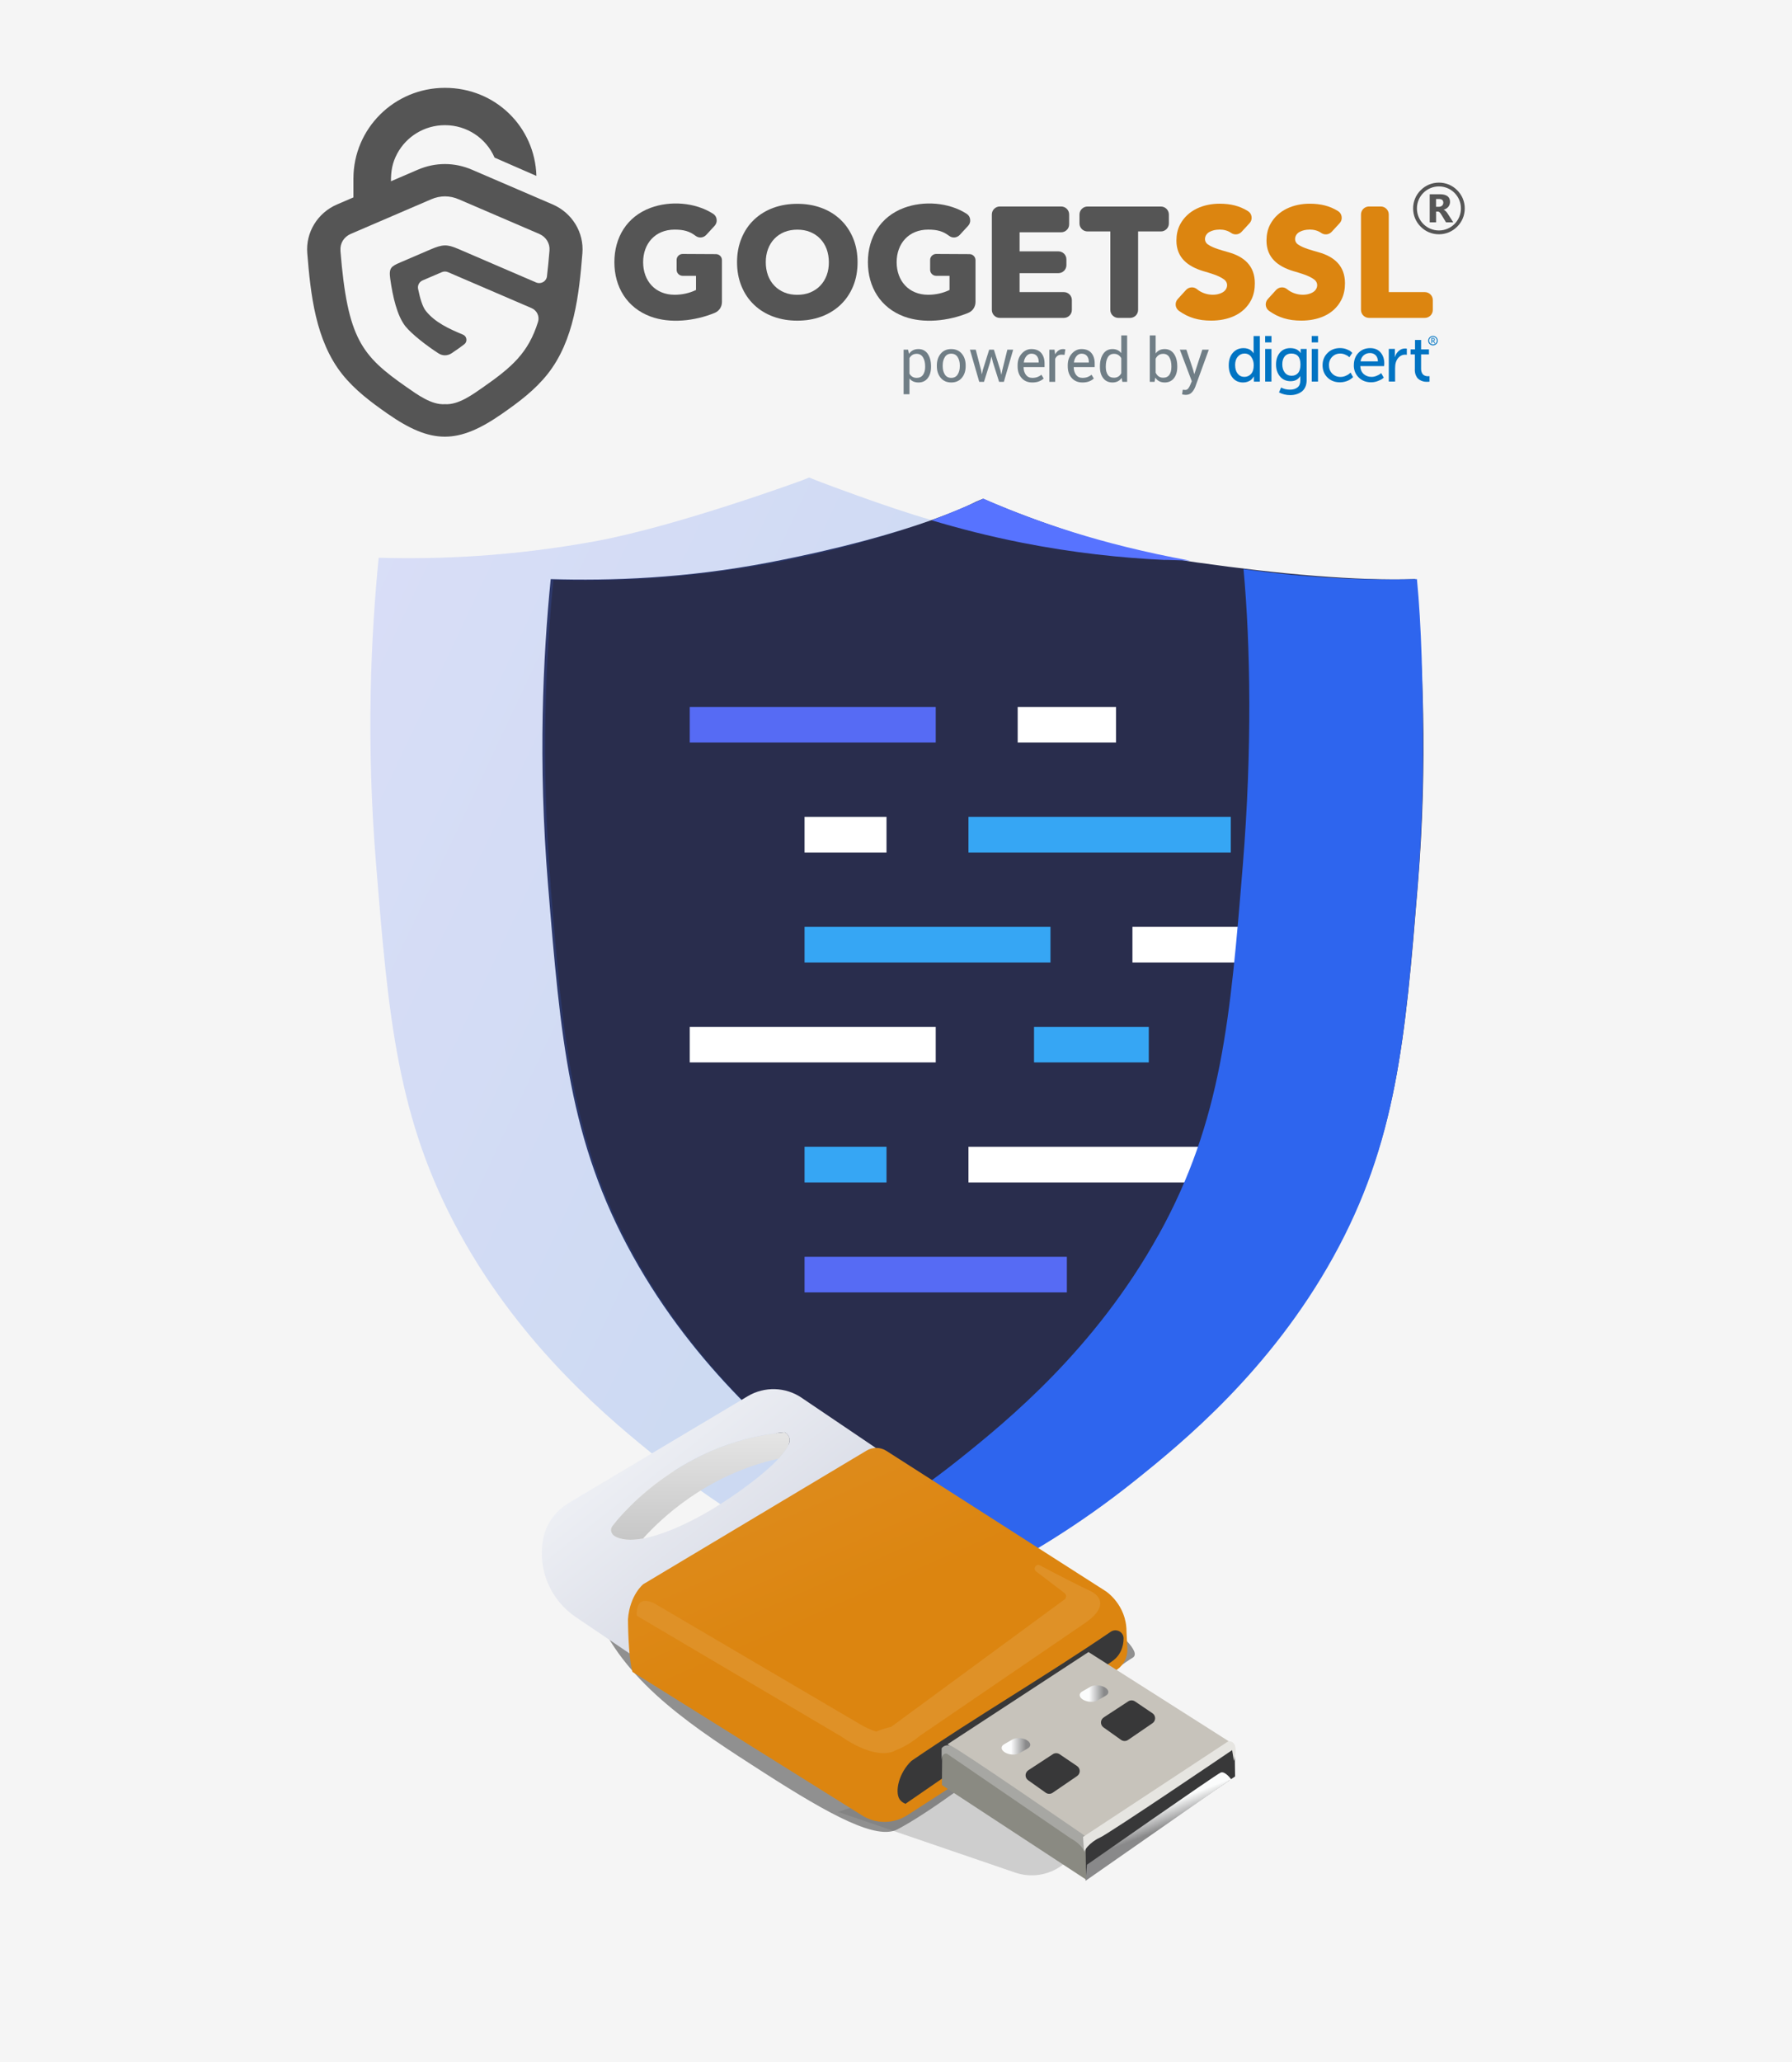 <?xml version="1.0" encoding="UTF-8"?>
<!-- Generator: Adobe Illustrator 27.6.1, SVG Export Plug-In . SVG Version: 6.00 Build 0)  -->
<svg xmlns="http://www.w3.org/2000/svg" xmlns:xlink="http://www.w3.org/1999/xlink" version="1.1" id="Layer_2_00000010300990380060117450000002354460299787698328_" x="0px" y="0px" width="387px" height="445px" viewBox="0 0 387 445" style="enable-background:new 0 0 387 445;" xml:space="preserve">
<style type="text/css">
	.st0{opacity:0.26;fill:#D8D8D8;enable-background:new    ;}
	.st1{fill-rule:evenodd;clip-rule:evenodd;fill:#292D4D;}
	.st2{fill-rule:evenodd;clip-rule:evenodd;fill:#566BF4;}
	.st3{fill-rule:evenodd;clip-rule:evenodd;fill:#FFFFFF;}
	.st4{fill-rule:evenodd;clip-rule:evenodd;fill:#36A6F4;}
	.st5{fill-rule:evenodd;clip-rule:evenodd;fill:#5773FF;}
	.st6{fill-rule:evenodd;clip-rule:evenodd;fill:#2E65EE;}
	
		.st7{opacity:0.18;fill-rule:evenodd;clip-rule:evenodd;fill:url(#Fill-17_00000170240050832579523620000005109008984971096480_);enable-background:new    ;}
	.st8{opacity:0.7;fill-rule:evenodd;clip-rule:evenodd;fill:#666666;enable-background:new    ;}
	.st9{opacity:0.27;fill-rule:evenodd;clip-rule:evenodd;fill:#666666;enable-background:new    ;}
	.st10{fill-rule:evenodd;clip-rule:evenodd;fill:url(#Combined-Shape_00000111913595130502713430000015078188736250398346_);}
	.st11{fill-rule:evenodd;clip-rule:evenodd;fill:url(#Fill-4_00000142860023259063198380000003500348774737344662_);}
	.st12{fill-rule:evenodd;clip-rule:evenodd;fill:url(#Fill-6-2_00000089556227772662261110000002592718036427102118_);}
	.st13{fill-rule:evenodd;clip-rule:evenodd;fill:url(#Fill-8-2_00000015347303061152968530000010577912731857819785_);}
	.st14{fill-rule:evenodd;clip-rule:evenodd;fill:url(#Fill-10-2_00000042735262592944582630000011680418531621466004_);}
	.st15{fill-rule:evenodd;clip-rule:evenodd;fill:#383839;}
	.st16{fill-rule:evenodd;clip-rule:evenodd;fill:#C7C3BB;}
	.st17{fill-rule:evenodd;clip-rule:evenodd;fill:url(#Fill-18_00000064354016641101087400000002543459255051073723_);}
	.st18{fill-rule:evenodd;clip-rule:evenodd;fill:#8A8A82;}
	.st19{fill-rule:evenodd;clip-rule:evenodd;fill:#A7A7A3;}
	.st20{fill-rule:evenodd;clip-rule:evenodd;fill:#E6E5E1;}
	.st21{fill-rule:evenodd;clip-rule:evenodd;fill:url(#Fill-31_00000176028059562446852840000009451772454044090555_);}
	.st22{fill-rule:evenodd;clip-rule:evenodd;fill:url(#Fill-33_00000003076657180372939860000007680705922768686743_);}
	.st23{fill-rule:evenodd;clip-rule:evenodd;fill:#DC8510;}
	.st24{fill-rule:evenodd;clip-rule:evenodd;fill:#555555;}
	.st25{fill:#0174C3;}
	.st26{enable-background:new    ;}
	.st27{fill:#707E86;}
</style>
<g id="Layer_1-2">
	<g>
		<rect id="bg" class="st0" width="387" height="445"></rect>
		<g id="logoCSS">
			<g id="Logo-color">
				<path id="Fill-1" class="st1" d="M212.57,340.38c8.6-4.41,20.09-11.1,32.39-20.95c10.22-8.18,29.28-23.71,42.99-48.46      c13.74-24.8,15.56-47.02,18.26-80.17c2.15-26.44,1.08-48.99-0.59-65.81c-12.88,0.38-28.83-1.02-47.12-3.59      c-21.82-3.05-44.75-13.13-44.75-13.13l-1.48-0.61l-1.47,0.61c0,0-13.07,7.06-44.75,13.13c-18.13,3.47-34.24,3.97-47.12,3.59      c-1.67,16.82-2.75,39.37-0.59,65.81c2.71,33.15,4.52,55.37,18.27,80.17c13.71,24.75,32.77,40.28,42.99,48.46      c12.3,9.85,23.79,16.54,32.4,20.95"></path>
				<polygon id="Fill-3" class="st2" points="148.96,160.27 202.08,160.27 202.08,152.58 148.96,152.58     "></polygon>
				<polygon id="Fill-5" class="st3" points="219.78,160.27 241.02,160.27 241.02,152.58 219.78,152.58     "></polygon>
				<polygon id="Fill-6" class="st3" points="173.75,184 191.45,184 191.45,176.31 173.75,176.31     "></polygon>
				<polygon id="Fill-7" class="st4" points="209.15,184 265.8,184 265.8,176.31 209.15,176.31     "></polygon>
				<polygon id="Fill-8" class="st4" points="173.75,207.74 226.86,207.74 226.86,200.05 173.75,200.05     "></polygon>
				<polygon id="Fill-9" class="st3" points="244.56,207.74 279.96,207.74 279.96,200.05 244.56,200.05     "></polygon>
				<polygon id="Fill-10" class="st3" points="148.96,229.31 202.08,229.31 202.08,221.63 148.96,221.63     "></polygon>
				<polygon id="Fill-11" class="st4" points="223.31,229.31 248.09,229.31 248.09,221.63 223.31,221.63     "></polygon>
				<polygon id="Fill-12" class="st4" points="173.75,255.21 191.45,255.21 191.45,247.52 173.75,247.52     "></polygon>
				<polygon id="Fill-13" class="st3" points="209.15,255.21 265.8,255.21 265.8,247.52 209.15,247.52     "></polygon>
				<polygon id="Fill-14" class="st2" points="173.75,278.94 230.4,278.94 230.4,271.26 173.75,271.26     "></polygon>
				<path id="Fill-15" class="st5" d="M212.41,107.62c0,0-0.65,0.29-1.47,0.65c-3.03,1.37-6.3,2.7-9.75,4.02      c6.06,1.82,12.54,3.47,19.46,4.84c11.2,2.21,21.61,3.3,30.94,3.73c-0.37-0.09,5.68,0.2,5.31,0.13      c-19.42-3.56-32.93-8.41-43.04-12.71c-0.62-0.27-0.82-0.38-1.46-0.65"></path>
				<path id="Fill-16" class="st6" d="M250.2,266.52c-13.66,24.65-32.64,40.11-42.82,48.26c-6.04,4.83-11.88,8.89-17.27,12.3      c8.36,5.84,16.02,10.19,22.18,13.34h0.56c8.57-4.39,20.01-11.04,32.26-20.85c10.18-8.15,29.16-23.62,42.82-48.25      c13.68-24.71,15.49-46.83,18.19-79.83c0.83-10.26,1.18-19.92,1.2-28.89v-1.21c-0.02-13.55-0.34-26.47-1.32-36.4      c-10.55,0.31-23.22-0.17-37.45-2.16c1.51,16.44,1.88,38.92-0.15,63.88c-2.7,33.01-4.5,55.13-18.19,79.82"></path>
				
					<linearGradient id="Fill-17_00000018219654765964799600000005459851683704282503_" gradientUnits="userSpaceOnUse" x1="-60.412" y1="150.827" x2="-61.392" y2="149.947" gradientTransform="matrix(121.19 0 0 232.7 7531.82 -34804.355)">
					<stop offset="0" style="stop-color:#0056DC"></stop>
					<stop offset="1" style="stop-color:#5773FF"></stop>
				</linearGradient>
				
					<path id="Fill-17" style="opacity:0.18;fill-rule:evenodd;clip-rule:evenodd;fill:url(#Fill-17_00000018219654765964799600000005459851683704282503_);enable-background:new    ;" d="      M118.93,191c-2.15-26.44-1.08-48.99,0.59-65.81c12.82,0.38,28.84-0.26,46.92-3.59c13.13-2.42,24.76-5.78,34.74-9.35      c-9.4-2.63-24.97-8.59-24.97-8.59l-1.47-0.6l-1.47,0.6c0,0-26.86,9.86-44.56,13.13c-18.09,3.33-34.1,3.97-46.93,3.59      c-1.67,16.82-2.74,39.37-0.59,65.82c2.69,33.14,4.5,55.36,18.18,80.17c13.65,24.74,32.64,40.28,42.82,48.46      c12.25,9.85,23.69,16.53,32.26,20.94h0.56c4.35-2.23,9.43-5.06,14.99-8.59c-3.28-2.29-6.64-4.78-10.09-7.55      c-10.18-8.18-29.16-23.71-42.82-48.46c-13.69-24.8-15.5-47.02-18.19-80.17"></path>
			</g>
			
				<image style="overflow:visible;opacity:0.38;enable-background:new    ;" width="391" height="106" id="fade" transform="matrix(0.614 0 0 0.614 72.144 298.51)">
			</image>
		</g>
		<g id="usb-comodo">
			<path id="Path-20" class="st8" d="M187.36,316.57c42,25.28,61.07,39.03,57.22,41.25c-5.77,3.32-37.1,29.83-50.75,37.01     c-4.47,2.35-14.33-2.91-28.96-12.3c-14.63-9.39-29.26-18.77-35.76-33.41c-4.46-5.63-2.62-8.24,5.51-7.8l52.73-24.74     L187.36,316.57z"></path>
			<path id="Path-21" class="st9" d="M180.97,391.07l38.28,13.1c3.37,1.15,7.08,0.6,9.97-1.47l34.58-24.8l-21.34-7.03L180.97,391.07     L180.97,391.07z"></path>
			
				<linearGradient id="Combined-Shape_00000150800882420846362410000016952384026179920573_" gradientUnits="userSpaceOnUse" x1="-60.891" y1="150.32" x2="-60.391" y2="150.82" gradientTransform="matrix(72.12 0 0 57.07 4526.64 -8265)">
				<stop offset="0" style="stop-color:#EDEFF4"></stop>
				<stop offset="1" style="stop-color:#D7DAE5"></stop>
			</linearGradient>
			
				<path id="Combined-Shape" style="fill-rule:evenodd;clip-rule:evenodd;fill:url(#Combined-Shape_00000150800882420846362410000016952384026179920573_);" d="     M173.12,301.69l16,10.81l-51.59,32.03l-1.55,12.36l-11.65-7.88c-5.42-3.67-8.19-10.15-7.08-16.58c0.57-3.35,2.59-6.27,5.52-8.01     l38.72-23.08c3.62-2.14,8.16-2.01,11.64,0.35H173.12z M170.27,311.91c0.09-0.19,0.16-0.39,0.21-0.58     c0.05-0.2,0.08-0.39,0.06-0.58c-0.01-0.21-0.06-0.38-0.13-0.55c-0.28-0.71-0.92-1.06-0.95-1.08c-23.79,2.17-37,19.99-37,19.99     c-1.2,1.28,0.07,2.31,0.07,2.31c0.95,0.64,2.21,0.92,3.67,0.92c5.23-0.02,13.11-3.7,19.28-7.64c0.72-0.46,1.44-0.93,2.17-1.42     c0.36-0.24,0.72-0.49,1.08-0.74c0.18-0.12,0.36-0.25,0.54-0.37c0.36-0.25,0.71-0.5,1.06-0.76c1.4-1.02,2.76-2.05,3.99-3.07     c0.46-0.38,0.91-0.76,1.33-1.13c0.14-0.12,0.28-0.25,0.42-0.37c0.96-0.86,1.8-1.7,2.47-2.48c0.1-0.11,0.19-0.22,0.28-0.33     c0.27-0.33,0.51-0.64,0.71-0.94c0,0,0.01-0.01,0.02-0.02c0.03-0.04,0.09-0.12,0.17-0.23c0.03-0.04,0.05-0.08,0.08-0.12     c0.14-0.21,0.31-0.5,0.46-0.81L170.27,311.91z"></path>
			
				<linearGradient id="Fill-4_00000029754176664602304180000003675533589098512563_" gradientUnits="userSpaceOnUse" x1="-59.891" y1="150.177" x2="-59.891" y2="151.176" gradientTransform="matrix(38.6 0 0 23.22 2463.06 -3177.979)">
				<stop offset="0" style="stop-color:#E5E5E5"></stop>
				<stop offset="1" style="stop-color:#C7C7C7"></stop>
			</linearGradient>
			
				<path id="Fill-4" style="fill-rule:evenodd;clip-rule:evenodd;fill:url(#Fill-4_00000029754176664602304180000003675533589098512563_);" d="     M168.1,314.85c0.58-0.62,1.07-1.22,1.44-1.76c0.07-0.06,1.07-1.35,1.01-2.34c-0.07-1.09-1.04-1.61-1.08-1.63     c-23.79,2.17-37,19.99-37,19.99c-1.2,1.28,0.07,2.31,0.07,2.31c1.49,1.01,3.73,1.12,6.35,0.64c3.62-4.06,13.68-13.83,29.22-17.22     "></path>
			
				<linearGradient id="Fill-6-2_00000125590686059313586400000001011842268488789661_" gradientUnits="userSpaceOnUse" x1="-61.358" y1="149.819" x2="-60.738" y2="150.869" gradientTransform="matrix(107.85 0 0 80.72 6760.41 -11798.33)">
				<stop offset="0" style="stop-color:#DF9127"></stop>
				<stop offset="0.62" style="stop-color:#DC8510"></stop>
				<stop offset="1" style="stop-color:#DC8510"></stop>
			</linearGradient>
			
				<path id="Fill-6-2" style="fill-rule:evenodd;clip-rule:evenodd;fill:url(#Fill-6-2_00000125590686059313586400000001011842268488789661_);" d="     M204.13,386.5l-8.18,5.28c-3.03,1.95-6.94,1.93-9.95-0.06l-49.41-30.87c-0.97-3.48-0.97-11.39-0.97-11.39     c0.39-5.21,3.29-7.53,3.29-7.53l48.25-28.85c1.31-0.78,2.95-0.76,4.24,0.05l47.42,30.32c0,0,4.46,2.9,4.46,8.69l0.18,3.67     c0.09,1.8-0.75,3.52-2.23,4.56l-37.1,26.14V386.5z"></path>
			
				<linearGradient id="Fill-8-2_00000131335022094910196770000010257725036363902125_" gradientUnits="userSpaceOnUse" x1="-60.384" y1="150.543" x2="-60.464" y2="150.803" gradientTransform="matrix(56.83 0 0 32.87 3599.11 -4589.45)">
				<stop offset="0.01" style="stop-color:#DF9127"></stop>
				<stop offset="1" style="stop-color:#DF9127"></stop>
			</linearGradient>
			
				<path id="Fill-8-2" style="fill-rule:evenodd;clip-rule:evenodd;fill:url(#Fill-8-2_00000131335022094910196770000010257725036363902125_);" d="     M192.67,378.12c0.93-0.29,1.58-1.04,1.66-1.91c0.19-2.14-2.93-0.99-8.03-3.73l-44.52-26.14c0,0-4.52-2.96-4.26,2.38l44.27,26.14     C181.79,374.86,188.07,379.53,192.67,378.12"></path>
			
				<linearGradient id="Fill-10-2_00000096744229582653586480000000673191696389116349_" gradientUnits="userSpaceOnUse" x1="-60.281" y1="150.635" x2="-60.201" y2="150.785" gradientTransform="matrix(50.26 0 0 40.43 3241.62 -5730.38)">
				<stop offset="0" style="stop-color:#DF9127"></stop>
				<stop offset="0.47" style="stop-color:#DF9127"></stop>
				<stop offset="1" style="stop-color:#DF9127"></stop>
			</linearGradient>
			
				<path id="Fill-10-2" style="fill-rule:evenodd;clip-rule:evenodd;fill:url(#Fill-10-2_00000096744229582653586480000000673191696389116349_);" d="     M229.88,345.23c0.47-0.35,0.47-1.04,0-1.4l-6.13-4.67c-0.76-0.58,0-1.75,0.84-1.3c3.74,1.98,7.93,4.15,10.86,5.52     c0,0,5.56,2.32-1.16,6.95l-35.66,24.33c0,0-5.81,5.02-9.3,3.09c-5.83-3.23,3.1-5.02,3.1-5.02l37.44-27.5H229.88z"></path>
			<path id="Fill-12-2" class="st15" d="M240.08,358.63l-44.54,30.7c-0.73-0.31-1.09-0.71-1.29-1.03c-1-1.6-0.19-5.59,2.58-8.24     c14.09-9.63,28.93-18.26,43.05-27.87c1.16-0.79,2.77,0.02,2.77,1.42c0,0.85-0.15,1.8-0.6,2.76c-0.56,1.2-1.45,1.91-1.97,2.25"></path>
			<polygon id="Fill-14-2" class="st16" points="235.07,356.57 266.66,376.65 234.68,396.93 204.64,376.46    "></polygon>
			<path id="Fill-16-2" class="st15" d="M265.88,376.97c0,0,0.78,0.39,0.78,1.93l0.07,4.51l-32.36,22.2l-0.07-7.02l31.59-21.63     L265.88,376.97z"></path>
			
				<linearGradient id="Fill-18_00000053513146513684600990000002963445503438547625_" gradientUnits="userSpaceOnUse" x1="-59.526" y1="150.783" x2="-59.616" y2="150.613" gradientTransform="matrix(31.52 0 0 23.42 2126.48 -3136.26)">
				<stop offset="0" style="stop-color:#89898A"></stop>
				<stop offset="1" style="stop-color:#FBFCFC"></stop>
			</linearGradient>
			
				<path id="Fill-18" style="fill-rule:evenodd;clip-rule:evenodd;fill:url(#Fill-18_00000053513146513684600990000002963445503438547625_);" d="     M265.95,384.12c0,0-1.36-1.93-2.33-1.54c-0.97,0.39-28.88,19.89-28.88,19.89l-0.32,3.48l31.01-21.63l0.52-0.19V384.12z"></path>
			<polygon id="Fill-20" class="st18" points="203.48,377.62 203.41,385.28 234.55,405.68 234.42,397.18    "></polygon>
			<path id="Fill-22" class="st19" d="M203.35,377.36c0,0,0.58-0.97,1.94-0.58s29.26,19.63,29.26,19.63l1.16,0.39     c0,0-1.36,1.93-1.36,3.09c0,0-0.58-1.74-3.1-3.09l-26.74-18.28c0,0-1.16-0.39-1.16,1.54L203.35,377.36L203.35,377.36z"></path>
			<path id="Fill-24" class="st20" d="M265.29,375.81l-31.39,20.66l0.2,3.09c0,0,1.18-1.93,3.36-2.9     c2.17-0.97,28.63-18.92,28.63-18.92l0.39,2.32c0,0,1.38-4.25-1.18-4.25"></path>
			<path id="Fill-27" class="st15" d="M238.37,370.67l5.29-3.46c0.44-0.29,1.01-0.28,1.45,0.01l3.78,2.56     c0.76,0.51,0.76,1.63,0,2.15l-5.28,3.61c-0.45,0.31-1.05,0.3-1.5-0.01l-3.8-2.7c-0.75-0.53-0.72-1.64,0.04-2.14"></path>
			<path id="Fill-29" class="st15" d="M222.09,382.07l5.29-3.46c0.44-0.29,1.01-0.28,1.45,0.01l3.78,2.56     c0.76,0.51,0.76,1.63,0,2.15l-5.28,3.61c-0.45,0.31-1.05,0.3-1.5-0.01l-3.8-2.7c-0.75-0.53-0.72-1.64,0.04-2.14"></path>
			
				<linearGradient id="Fill-31_00000044164854245836200460000008885680890697949871_" gradientUnits="userSpaceOnUse" x1="-51.156" y1="151.719" x2="-51.676" y2="151.719" gradientTransform="matrix(6.19 0 0 3.56 555.08 -174.59)">
				<stop offset="0" style="stop-color:#89898A"></stop>
				<stop offset="1" style="stop-color:#FBFCFC"></stop>
			</linearGradient>
			
				<path id="Fill-31" style="fill-rule:evenodd;clip-rule:evenodd;fill:url(#Fill-31_00000044164854245836200460000008885680890697949871_);" d="     M238.82,365.98c0.8-0.46,0.7-1.26-0.22-1.79s-2.31-0.59-3.11-0.13l-1.78,1.02c-0.8,0.46-0.7,1.26,0.22,1.79s2.31,0.59,3.11,0.13     L238.82,365.98z"></path>
			
				<linearGradient id="Fill-33_00000039826978338325631740000016630804260465353919_" gradientUnits="userSpaceOnUse" x1="-51.156" y1="151.716" x2="-51.676" y2="151.716" gradientTransform="matrix(6.19 0 0 3.56 538.22 -163.19)">
				<stop offset="0" style="stop-color:#89898A"></stop>
				<stop offset="1" style="stop-color:#FBFCFC"></stop>
			</linearGradient>
			
				<path id="Fill-33" style="fill-rule:evenodd;clip-rule:evenodd;fill:url(#Fill-33_00000039826978338325631740000016630804260465353919_);" d="     M221.96,377.37c0.8-0.46,0.7-1.26-0.22-1.79s-2.31-0.59-3.11-0.13l-1.78,1.02c-0.8,0.46-0.7,1.26,0.22,1.79s2.31,0.59,3.11,0.13     L221.96,377.37z"></path>
		</g>
		<g>
			<path class="st23" d="M299.916,63.047h7.788c0.958,0,1.724,0.776,1.724,1.715v2.136c0,0.948-0.776,1.715-1.724,1.715h-12.051     c-0.958,0-1.734-0.776-1.734-1.715V46.293c0-0.958,0.776-1.724,1.734-1.724h2.539c0.948,0,1.724,0.776,1.724,1.724v16.745V63.047     z"></path>
			<path class="st23" d="M263.283,49.559c-0.709,0-1.447,0.153-2.069,0.489c-1.073,0.556-1.379,2.002-0.345,2.721     c1.14,0.795,3.085,1.284,4.445,1.676c3.42,0.968,5.681,2.96,5.681,6.696c0,1.226-0.201,2.452-0.766,3.564     c-1.657,3.276-5.154,4.493-8.66,4.493c-2.769,0-4.905-0.642-6.945-2.088c-0.853-0.604-0.977-1.791-0.278-2.567l1.782-1.954     c0.632-0.69,1.696-0.757,2.405-0.153c1.427,1.207,3.88,1.6,5.528,0.651c1.063-0.613,1.322-2.002,0.287-2.769     c-1.15-0.872-3.133-1.399-4.522-1.811c-3.295-1.006-5.767-2.874-5.767-6.572c0-1.207,0.22-2.395,0.786-3.477     c1.657-3.152,5.106-4.493,8.526-4.493c2.366,0,4.311,0.46,6.121,1.59c0.46,0.278,0.728,0.699,0.795,1.226     c0.077,0.517-0.086,1.006-0.441,1.399l-1.696,1.839c-0.594,0.651-1.562,0.757-2.28,0.249c-0.728-0.498-1.552-0.728-2.615-0.728     L263.283,49.559z"></path>
			<path class="st24" d="M239.775,49.952h-4.914c-0.958,0-1.734-0.776-1.734-1.715v-1.935c0-0.958,0.776-1.724,1.734-1.724h15.845     c0.948,0,1.724,0.776,1.724,1.724v1.935c0,0.948-0.776,1.715-1.724,1.715h-4.924v16.947c0,0.948-0.776,1.715-1.724,1.715h-2.539     c-0.958,0-1.734-0.776-1.734-1.715V49.952L239.775,49.952z"></path>
			<path class="st24" d="M220.194,50.153v4.1h8.373c0.958,0,1.734,0.776,1.734,1.715v1.265c0,0.948-0.776,1.724-1.734,1.724h-8.373     v4.091h9.561c0.958,0,1.724,0.776,1.724,1.715v2.136c0,0.948-0.776,1.715-1.724,1.715h-13.833c-0.958,0-1.724-0.776-1.724-1.715     V46.292c0-0.958,0.776-1.724,1.724-1.724h13.239c0.958,0,1.734,0.776,1.734,1.724v2.127c0,0.948-0.776,1.715-1.734,1.715h-8.967     V50.153z"></path>
			<path class="st24" d="M159.171,56.6c0-1.782,0.287-3.554,0.977-5.202c0.623-1.514,1.523-2.874,2.711-3.995     c1.197-1.13,2.596-1.973,4.138-2.539c1.667-0.613,3.42-0.872,5.192-0.872s3.525,0.259,5.183,0.872     c1.542,0.565,2.941,1.399,4.138,2.539c1.188,1.121,2.088,2.481,2.721,3.995c0.69,1.657,0.968,3.42,0.968,5.202     c0,1.782-0.278,3.554-0.968,5.211c-0.632,1.504-1.533,2.864-2.721,3.985c-1.197,1.13-2.596,1.973-4.138,2.539     c-1.667,0.613-3.42,0.872-5.183,0.872s-3.535-0.259-5.192-0.872c-1.542-0.565-2.941-1.399-4.138-2.539     c-1.188-1.121-2.088-2.481-2.711-3.985C159.458,60.145,159.171,58.382,159.171,56.6z M165.378,56.6     c0,0.968,0.144,1.935,0.479,2.845c0.307,0.824,0.766,1.581,1.37,2.213c0.613,0.642,1.332,1.111,2.146,1.456     c0.891,0.374,1.849,0.517,2.816,0.517s1.916-0.153,2.807-0.517c0.814-0.345,1.542-0.814,2.146-1.456     c0.613-0.632,1.063-1.389,1.379-2.213c0.345-0.91,0.479-1.878,0.479-2.845c0-0.968-0.153-1.926-0.479-2.836     c-0.307-0.824-0.766-1.581-1.379-2.223c-0.604-0.642-1.332-1.111-2.146-1.456c-0.891-0.374-1.849-0.517-2.807-0.517     s-1.926,0.153-2.816,0.517c-0.814,0.345-1.533,0.814-2.146,1.456c-0.613,0.642-1.063,1.399-1.37,2.223     C165.512,54.675,165.378,55.633,165.378,56.6z"></path>
			<path class="st24" d="M150.309,62.597v-3.066h-2.883c-0.718,0-1.303-0.584-1.303-1.293v-2.136c0-0.354,0.134-0.661,0.383-0.91     c0.259-0.249,0.565-0.383,0.929-0.383l7.185,0.038c0.718,0,1.293,0.584,1.293,1.293v9.024c0,1.073-0.613,1.993-1.609,2.385     c-4.234,1.734-9.589,2.328-13.795,0.776c-5.125-1.897-7.827-6.39-7.827-11.735s2.692-9.838,7.827-11.735     c4.234-1.562,9.599-1.197,13.479,1.274c0.45,0.287,0.718,0.709,0.776,1.226c0.077,0.517-0.086,0.996-0.441,1.389l-1.791,1.945     c-0.613,0.671-1.619,0.757-2.328,0.201c-1.284-0.977-2.567-1.332-4.502-1.332c-4.215,0-6.811,3.027-6.811,7.032     s2.587,7.032,6.811,7.032c1.562,0,3.209-0.345,4.608-1.035L150.309,62.597z"></path>
			<path class="st24" d="M205.058,62.597v-3.066h-2.883c-0.718,0-1.303-0.584-1.303-1.293v-2.136c0-0.354,0.134-0.661,0.383-0.91     c0.259-0.249,0.565-0.383,0.929-0.383l7.194,0.038c0.709,0,1.284,0.584,1.293,1.293v9.024c0,1.073-0.613,1.993-1.609,2.385     c-4.234,1.734-9.599,2.328-13.804,0.776c-5.116-1.897-7.827-6.39-7.827-11.735s2.702-9.838,7.827-11.735     c4.234-1.562,9.608-1.197,13.479,1.274c0.45,0.287,0.718,0.709,0.776,1.226c0.077,0.517-0.086,0.996-0.441,1.389l-1.791,1.945     c-0.613,0.671-1.619,0.757-2.328,0.201c-1.284-0.977-2.558-1.332-4.502-1.332c-4.215,0-6.811,3.027-6.811,7.032     s2.596,7.032,6.811,7.032c1.571,0,3.209-0.345,4.608-1.035V62.597z"></path>
			<path class="st23" d="M282.74,49.559c-0.709,0-1.447,0.153-2.069,0.489c-1.073,0.556-1.379,2.002-0.345,2.721     c1.14,0.795,3.085,1.284,4.445,1.676c3.42,0.968,5.69,2.96,5.69,6.696c0,1.226-0.211,2.452-0.776,3.564     c-1.657,3.276-5.154,4.493-8.651,4.493c-2.778,0-4.914-0.642-6.955-2.088c-0.853-0.604-0.977-1.791-0.278-2.567l1.782-1.954     c0.632-0.69,1.696-0.757,2.405-0.153c1.427,1.207,3.88,1.6,5.527,0.651c1.063-0.613,1.322-2.002,0.287-2.769     c-1.15-0.872-3.133-1.399-4.522-1.811c-3.295-1.006-5.767-2.874-5.767-6.572c0-1.207,0.22-2.395,0.786-3.477     c1.657-3.152,5.116-4.493,8.526-4.493c2.366,0,4.311,0.46,6.131,1.59c0.45,0.278,0.718,0.699,0.786,1.226     c0.077,0.517-0.077,1.006-0.441,1.399l-1.696,1.839c-0.594,0.651-1.561,0.757-2.28,0.249c-0.728-0.498-1.552-0.728-2.615-0.728     L282.74,49.559z"></path>
			<path class="st24" d="M76.325,42.614v-4.062c0-10.816,8.842-19.591,19.763-19.591s19.447,8.459,19.753,19.006l-9.034-3.947     c-1.782-4.129-5.911-7.003-10.72-7.003c-4.464,0-8.334,2.481-10.298,6.121c-1.073,2.002-1.36,3.765-1.36,5.987l5.767-2.481     c3.822-1.648,7.942-1.648,11.764,0l17.368,7.472c4.225,1.811,6.821,6.045,6.447,10.547c-0.718,8.861-1.763,18.824-7.53,26.086     c-2.711,3.42-6.189,6.026-9.771,8.516c-9.522,6.648-15.289,6.648-24.812,0c-3.573-2.491-7.051-5.096-9.771-8.516     c-5.757-7.261-6.811-17.215-7.53-26.086c-0.374-4.493,2.223-8.737,6.447-10.547l3.487-1.494L76.325,42.614z M73.518,54.11     c1.542,19.045,4.56,22.666,14.322,29.467c2.27,1.571,5.346,3.861,8.248,3.659c2.912,0.192,5.987-2.088,8.248-3.659     c6.256-4.368,9.752-7.415,11.85-14.082c0.383-1.207-0.211-2.491-1.399-2.998l-18.02-7.75c-0.45-0.192-0.91-0.192-1.36,0     l-4.138,1.772c-0.738,0.326-1.13,1.073-0.977,1.839c0.402,1.964,0.939,3.841,1.667,4.742c1.993,2.51,5.039,3.88,7.999,5.116     c0.431,0.172,0.709,0.527,0.766,0.987c0.057,0.45-0.125,0.862-0.489,1.13c-0.881,0.661-1.839,1.351-2.74,1.935     c-0.862,0.556-1.935,0.565-2.797,0c-2.51-1.6-5.815-4.177-7.146-5.844c-1.791-2.27-2.73-6.361-3.276-10.25     c-0.326-2.366,0.192-2.673,2.175-3.535l6.495-2.788c2.634-1.13,3.592-1.159,5.949-0.153l16.87,7.261     c1.054,0.45,2.232-0.211,2.357-1.322c0.201-1.696,0.383-3.535,0.546-5.537c0.134-1.571-0.738-2.97-2.213-3.612l-17.359-7.463     c-0.996-0.431-2.002-0.642-2.998-0.642c-0.996,0-2.012,0.211-2.998,0.642l-17.359,7.463c-1.475,0.642-2.337,2.04-2.213,3.612     L73.518,54.11z"></path>
			<path class="st24" d="M310.751,40.238c-2.625,0-4.752,2.127-4.752,4.752c0,2.625,2.127,4.752,4.752,4.752     s4.752-2.127,4.752-4.752C315.503,42.365,313.376,40.238,310.751,40.238z M310.751,50.565c-1.485,0-2.893-0.575-3.937-1.638     c-1.063-1.054-1.638-2.452-1.638-3.937c0-1.485,0.575-2.893,1.638-3.937c1.054-1.063,2.452-1.638,3.937-1.638     c1.485,0,2.893,0.575,3.937,1.638c1.063,1.054,1.638,2.452,1.638,3.937c0,1.485-0.575,2.893-1.638,3.937     C313.634,49.99,312.236,50.565,310.751,50.565z"></path>
			<path class="st24" d="M310.128,42.94v1.696h0.584c0.297,0,0.527-0.086,0.718-0.249c0.172-0.172,0.268-0.393,0.268-0.642     c0-0.527-0.316-0.795-0.958-0.795h-0.613L310.128,42.94z M313.855,47.988h-1.571l-0.948-1.562l-0.201-0.316     c-0.067-0.096-0.134-0.172-0.192-0.239c-0.057-0.067-0.144-0.115-0.201-0.153c-0.077-0.038-0.153-0.057-0.24-0.057h-0.364v2.328     h-1.379v-6.064h2.175c1.466,0,2.213,0.546,2.213,1.648c0,0.211-0.038,0.412-0.105,0.594c-0.067,0.172-0.153,0.335-0.268,0.479     c-0.125,0.144-0.268,0.268-0.441,0.374s-0.354,0.182-0.556,0.239v0.019c0.096,0.029,0.172,0.077,0.259,0.144     s0.163,0.144,0.249,0.22c0.077,0.086,0.153,0.172,0.22,0.268l0.192,0.287l1.15,1.791L313.855,47.988z"></path>
			<g>
				<g>
					<path class="st25" d="M265.362,78.825c0-1.111,0.297-2.012,0.891-2.682c0.594-0.671,1.36-1.006,2.299-1.006       c0.307,0,0.594,0.038,0.853,0.115c0.259,0.077,0.469,0.163,0.623,0.278c0.153,0.115,0.287,0.22,0.402,0.335       c0.115,0.115,0.201,0.201,0.24,0.278l0.057,0.115h0.029c-0.019-0.144-0.029-0.297-0.029-0.469v-3.257h1.351v9.838h-1.284v-1.14       h-0.01c-0.019,0.038-0.048,0.086-0.077,0.144c-0.029,0.057-0.115,0.163-0.24,0.316c-0.125,0.153-0.268,0.287-0.431,0.402       c-0.163,0.115-0.383,0.22-0.661,0.316s-0.584,0.144-0.91,0.144c-0.948,0-1.705-0.335-2.261-1.015       c-0.565-0.68-0.843-1.571-0.843-2.673V78.825z M266.742,78.825c0,0.757,0.182,1.37,0.546,1.83s0.843,0.69,1.437,0.69       c0.594,0,1.054-0.211,1.447-0.632c0.393-0.422,0.584-1.054,0.584-1.897c0-0.68-0.172-1.265-0.527-1.763       c-0.345-0.498-0.833-0.747-1.466-0.747c-0.575,0-1.063,0.23-1.447,0.68c-0.393,0.45-0.584,1.063-0.584,1.849L266.742,78.825z"></path>
					<path class="st25" d="M273.218,73.901v-1.379h1.37v1.379H273.218z M273.227,82.36V75.31h1.351v7.051H273.227z"></path>
					<path class="st25" d="M276.647,83.634c0.584,0.316,1.226,0.469,1.935,0.469c0.671,0,1.207-0.163,1.619-0.479       c0.412-0.316,0.613-0.824,0.613-1.494v-0.958h-0.01c-0.441,0.738-1.13,1.102-2.088,1.102c-0.958,0-1.724-0.345-2.29-1.025       c-0.575-0.68-0.853-1.542-0.853-2.587s0.278-1.887,0.824-2.539c0.546-0.651,1.303-0.987,2.261-0.987       c0.316,0,0.604,0.038,0.881,0.105c0.268,0.067,0.479,0.153,0.642,0.268c0.153,0.105,0.297,0.211,0.402,0.316       c0.115,0.105,0.182,0.192,0.22,0.268l0.067,0.096h0.029c0-0.067-0.01-0.144-0.01-0.22v-0.651h1.293v6.754       c0,0.556-0.096,1.054-0.297,1.475c-0.201,0.431-0.469,0.766-0.814,1.006c-0.345,0.249-0.718,0.431-1.13,0.546       c-0.412,0.125-0.843,0.182-1.312,0.182c-0.843,0-1.648-0.192-2.414-0.584l0.45-1.054L276.647,83.634z M278.975,81.096       c0.546,0,0.996-0.192,1.341-0.575c0.345-0.383,0.527-0.996,0.527-1.849c0-1.581-0.661-2.366-1.993-2.366       c-0.604,0-1.073,0.211-1.418,0.623c-0.335,0.412-0.508,0.987-0.508,1.705c0,0.718,0.182,1.341,0.546,1.791       c0.364,0.45,0.862,0.68,1.494,0.68L278.975,81.096z"></path>
					<path class="st25" d="M283.276,73.901v-1.379h1.37v1.379H283.276z M283.286,82.36V75.31h1.351v7.051H283.286z"></path>
					<path class="st25" d="M285.623,78.825c0-1.054,0.354-1.926,1.063-2.634s1.609-1.063,2.711-1.063       c0.517,0,0.996,0.086,1.437,0.259c0.441,0.172,0.757,0.345,0.939,0.527l0.268,0.249l-0.642,0.948       c-0.057-0.057-0.134-0.134-0.24-0.22c-0.105-0.096-0.326-0.211-0.671-0.364c-0.335-0.144-0.68-0.22-1.035-0.22       c-0.709,0-1.293,0.239-1.753,0.709c-0.46,0.469-0.699,1.073-0.699,1.801s0.23,1.332,0.699,1.811       c0.469,0.479,1.063,0.728,1.791,0.728c0.393,0,0.766-0.077,1.13-0.239c0.364-0.153,0.623-0.316,0.795-0.469l0.249-0.239       l0.546,0.987c0,0-0.067,0.067-0.115,0.115c-0.048,0.048-0.163,0.144-0.345,0.268c-0.172,0.134-0.364,0.239-0.575,0.345       c-0.201,0.096-0.469,0.192-0.786,0.268c-0.316,0.086-0.651,0.125-0.996,0.125c-1.102,0-2.012-0.345-2.721-1.044       C285.968,80.77,285.623,79.889,285.623,78.825L285.623,78.825z"></path>
					<path class="st25" d="M292.377,78.825c0-1.102,0.335-1.993,0.996-2.673s1.504-1.015,2.529-1.015       c0.958,0,1.705,0.307,2.242,0.929c0.536,0.623,0.805,1.408,0.805,2.366l-0.038,0.584h-5.144       c0.038,0.747,0.287,1.312,0.747,1.724c0.46,0.402,1.015,0.604,1.676,0.604c0.364,0,0.718-0.067,1.063-0.211       s0.604-0.278,0.776-0.402l0.249-0.211l0.556,0.987c-0.077,0.077-0.182,0.163-0.335,0.278s-0.46,0.259-0.929,0.45       c-0.469,0.182-0.958,0.278-1.466,0.278c-1.092,0-1.993-0.354-2.692-1.054c-0.699-0.699-1.044-1.581-1.044-2.644L292.377,78.825       z M293.814,78.001h3.765c-0.019-0.584-0.192-1.035-0.508-1.341c-0.316-0.307-0.718-0.46-1.188-0.46       c-0.527,0-0.987,0.153-1.36,0.469s-0.613,0.757-0.699,1.322L293.814,78.001z"></path>
					<path class="st25" d="M299.926,82.351V75.3h1.312v1.226l-0.029,0.527h0.029c0.163-0.536,0.45-0.977,0.843-1.322       c0.393-0.345,0.853-0.517,1.389-0.517l0.345,0.029v1.341c-0.125-0.029-0.249-0.038-0.393-0.038       c-0.441,0-0.833,0.153-1.197,0.45c-0.364,0.297-0.623,0.699-0.776,1.207c-0.115,0.364-0.163,0.786-0.163,1.265v2.884h-1.351       L299.926,82.351z"></path>
					<path class="st25" d="M305.549,79.774v-3.286h-0.92v-1.083h0.958v-2.031h1.312v2.031h1.696v1.083H306.9v3.133       c0,0.268,0.038,0.508,0.115,0.699c0.077,0.201,0.163,0.354,0.268,0.469c0.105,0.115,0.23,0.201,0.374,0.268       c0.144,0.067,0.278,0.105,0.393,0.125c0.115,0.019,0.23,0.029,0.354,0.029l0.316-0.029v1.197       c-0.134,0.019-0.287,0.029-0.469,0.029c-0.22,0-0.441-0.01-0.642-0.038c-0.201-0.029-0.441-0.096-0.699-0.211       c-0.259-0.115-0.489-0.259-0.68-0.441c-0.192-0.182-0.354-0.441-0.489-0.776s-0.201-0.728-0.201-1.169L305.549,79.774z"></path>
					<path class="st25" d="M309.467,72.503c-0.565,0-1.025,0.46-1.025,1.025s0.45,1.015,1.025,1.015c0.575,0,1.025-0.46,1.025-1.015       S310.033,72.503,309.467,72.503 M309.467,74.342c-0.45,0-0.824-0.364-0.824-0.824s0.364-0.824,0.824-0.824       s0.824,0.364,0.824,0.824S309.927,74.342,309.467,74.342"></path>
					<path class="st25" d="M309.113,74.083v-1.13h0.345c0.096,0,0.163,0,0.211,0.029c0.057,0.019,0.105,0.057,0.144,0.115       c0.038,0.057,0.048,0.115,0.048,0.192s-0.019,0.134-0.057,0.192c-0.038,0.057-0.086,0.096-0.144,0.115l0,0       c0,0,0.019,0.029,0.038,0.057l0.24,0.441h-0.182l-0.239-0.45h-0.24v0.45h-0.163L309.113,74.083z M309.276,73.499h0.23       c0.057,0,0.115-0.019,0.144-0.057c0.038-0.038,0.057-0.086,0.057-0.153c0-0.086-0.029-0.144-0.086-0.172       c-0.029-0.019-0.086-0.029-0.153-0.029h-0.182v0.402L309.276,73.499z"></path>
				</g>
				<g class="st26">
					<path class="st27" d="M201.062,79.207c0,1.001-0.239,1.809-0.718,2.424c-0.48,0.615-1.141,0.921-1.985,0.921       c-0.428,0-0.804-0.072-1.126-0.215c-0.324-0.143-0.599-0.358-0.826-0.646v3.398h-1.265v-9.621h0.97l0.198,0.899       c0.227-0.334,0.51-0.588,0.849-0.764c0.338-0.175,0.732-0.263,1.182-0.263c0.861,0,1.53,0.341,2.007,1.024       c0.477,0.683,0.716,1.585,0.716,2.706V79.207z M199.797,79.068c0-0.787-0.155-1.434-0.466-1.94       c-0.311-0.507-0.767-0.761-1.371-0.761c-0.364,0-0.675,0.082-0.932,0.247c-0.256,0.165-0.464,0.39-0.623,0.677v3.354       c0.159,0.287,0.367,0.511,0.623,0.671c0.257,0.16,0.572,0.24,0.944,0.24c0.6,0,1.053-0.219,1.362-0.658       c0.308-0.438,0.462-1.004,0.462-1.696V79.068z"></path>
					<path class="st27" d="M202.321,78.878c0-1.027,0.279-1.874,0.835-2.54c0.556-0.665,1.312-0.998,2.267-0.998       c0.964,0,1.724,0.331,2.283,0.995c0.559,0.663,0.838,1.511,0.838,2.543v0.141c0,1.037-0.278,1.884-0.834,2.544       c-0.557,0.66-1.314,0.989-2.273,0.989c-0.96,0-1.719-0.33-2.277-0.992c-0.559-0.662-0.838-1.509-0.838-2.541V78.878z        M203.587,79.017c0,0.735,0.154,1.342,0.465,1.821s0.772,0.718,1.385,0.718c0.603,0,1.062-0.239,1.374-0.718       c0.312-0.479,0.469-1.086,0.469-1.821v-0.141c0-0.727-0.157-1.332-0.472-1.815c-0.314-0.484-0.776-0.725-1.384-0.725       c-0.603,0-1.061,0.241-1.371,0.725c-0.311,0.483-0.465,1.088-0.465,1.815V79.017z"></path>
					<path class="st27" d="M211.871,79.887l0.148,0.842h0.038l0.18-0.842l1.387-4.418h1.015l1.394,4.418l0.198,0.937h0.039       l0.186-0.937l1.092-4.418h1.258l-2.016,6.949h-1.022l-1.342-4.232l-0.289-1.182L214.1,77.01l-0.276,1.175l-1.323,4.232h-1.022       l-2.016-6.949h1.258L211.871,79.887z"></path>
					<path class="st27" d="M222.931,82.552c-0.968,0-1.737-0.322-2.309-0.966s-0.858-1.48-0.858-2.508v-0.283       c0-0.989,0.295-1.812,0.883-2.469c0.589-0.658,1.285-0.986,2.091-0.986c0.937,0,1.647,0.283,2.126,0.848       c0.48,0.565,0.719,1.319,0.719,2.26v0.791h-4.508l-0.02,0.032c0.013,0.666,0.182,1.213,0.508,1.643       c0.325,0.429,0.781,0.644,1.368,0.644c0.428,0,0.804-0.061,1.127-0.183c0.323-0.122,0.602-0.29,0.838-0.503l0.494,0.822       c-0.248,0.246-0.575,0.451-0.982,0.615C224.001,82.471,223.509,82.552,222.931,82.552z M222.738,76.336       c-0.424,0-0.786,0.178-1.085,0.534c-0.3,0.356-0.485,0.804-0.553,1.342l0.013,0.032h3.205v-0.167       c0-0.495-0.133-0.909-0.399-1.242C223.654,76.502,223.26,76.336,222.738,76.336z"></path>
				</g>
				<g class="st26">
					<path class="st27" d="M229.899,76.586l-0.648-0.039c-0.334,0-0.616,0.08-0.845,0.238c-0.229,0.159-0.405,0.382-0.53,0.668       v4.965h-1.266v-6.949h1.131l0.122,1.015c0.197-0.36,0.44-0.64,0.729-0.842c0.289-0.201,0.622-0.301,0.999-0.301       c0.094,0,0.184,0.007,0.269,0.022c0.086,0.015,0.156,0.031,0.212,0.048L229.899,76.586z"></path>
				</g>
				<g class="st26">
					<path class="st27" d="M233.758,82.552c-0.968,0-1.737-0.322-2.309-0.966c-0.572-0.645-0.858-1.48-0.858-2.508v-0.283       c0-0.989,0.295-1.812,0.883-2.469c0.589-0.658,1.285-0.986,2.091-0.986c0.937,0,1.647,0.283,2.126,0.848       c0.48,0.565,0.719,1.319,0.719,2.26v0.791h-4.508l-0.02,0.032c0.013,0.666,0.182,1.213,0.508,1.643       c0.325,0.429,0.781,0.644,1.368,0.644c0.428,0,0.804-0.061,1.127-0.183c0.323-0.122,0.602-0.29,0.838-0.503l0.494,0.822       c-0.248,0.246-0.575,0.451-0.982,0.615C234.828,82.471,234.336,82.552,233.758,82.552z M233.565,76.336       c-0.424,0-0.786,0.178-1.085,0.534c-0.3,0.356-0.485,0.804-0.553,1.342l0.013,0.032h3.205v-0.167       c0-0.495-0.133-0.909-0.399-1.242C234.481,76.502,234.087,76.336,233.565,76.336z"></path>
					<path class="st27" d="M237.541,79.071c0-1.117,0.239-2.019,0.716-2.704c0.477-0.685,1.146-1.027,2.007-1.027       c0.407,0,0.768,0.075,1.082,0.225c0.314,0.15,0.584,0.369,0.806,0.655v-3.821h1.265v10.019h-1.034l-0.148-0.854       c-0.227,0.326-0.505,0.572-0.835,0.738c-0.329,0.167-0.713,0.251-1.149,0.251c-0.849,0-1.512-0.307-1.992-0.921       c-0.479-0.615-0.718-1.423-0.718-2.424V79.071z M238.806,79.207c0,0.702,0.143,1.264,0.43,1.686       c0.286,0.421,0.732,0.632,1.336,0.632c0.376,0,0.693-0.086,0.951-0.257c0.256-0.171,0.467-0.411,0.63-0.719v-3.243       c-0.163-0.286-0.374-0.515-0.633-0.684c-0.259-0.168-0.571-0.254-0.934-0.254c-0.608,0-1.057,0.251-1.346,0.751       c-0.289,0.501-0.433,1.153-0.433,1.952V79.207z"></path>
				</g>
				<g class="st26">
					<path class="st27" d="M254.243,79.207c0,1.001-0.24,1.809-0.722,2.424s-1.144,0.921-1.988,0.921       c-0.458,0-0.856-0.089-1.195-0.267c-0.338-0.178-0.618-0.44-0.841-0.787l-0.154,0.919h-1.034V72.399h1.265v3.892       c0.219-0.309,0.489-0.544,0.813-0.706c0.323-0.163,0.701-0.244,1.133-0.244c0.857,0,1.525,0.342,2.004,1.027       c0.48,0.685,0.719,1.587,0.719,2.704V79.207z M252.978,79.071c0-0.796-0.147-1.445-0.44-1.949       c-0.294-0.503-0.74-0.755-1.34-0.755c-0.389,0-0.718,0.095-0.986,0.286c-0.268,0.19-0.48,0.446-0.639,0.767v3.012       c0.163,0.342,0.376,0.61,0.639,0.803c0.264,0.193,0.597,0.289,0.999,0.289c0.595,0,1.038-0.212,1.329-0.636       c0.291-0.424,0.437-0.984,0.437-1.682V79.071z"></path>
				</g>
				<g class="st26">
					<path class="st27" d="M257.677,79.842l0.225,0.874h0.038l1.708-5.247h1.407l-2.923,8.016c-0.176,0.466-0.427,0.873-0.754,1.22       c-0.328,0.347-0.77,0.52-1.327,0.52c-0.103,0-0.234-0.012-0.392-0.036c-0.158-0.023-0.281-0.046-0.366-0.067l0.128-0.995       c-0.025-0.005,0.051,0,0.228,0.013c0.178,0.013,0.29,0.019,0.337,0.019c0.27,0,0.49-0.12,0.661-0.359s0.315-0.505,0.43-0.796       l0.302-0.726l-2.582-6.808h1.414L257.677,79.842z"></path>
				</g>
			</g>
		</g>
	</g>
</g>
</svg>
